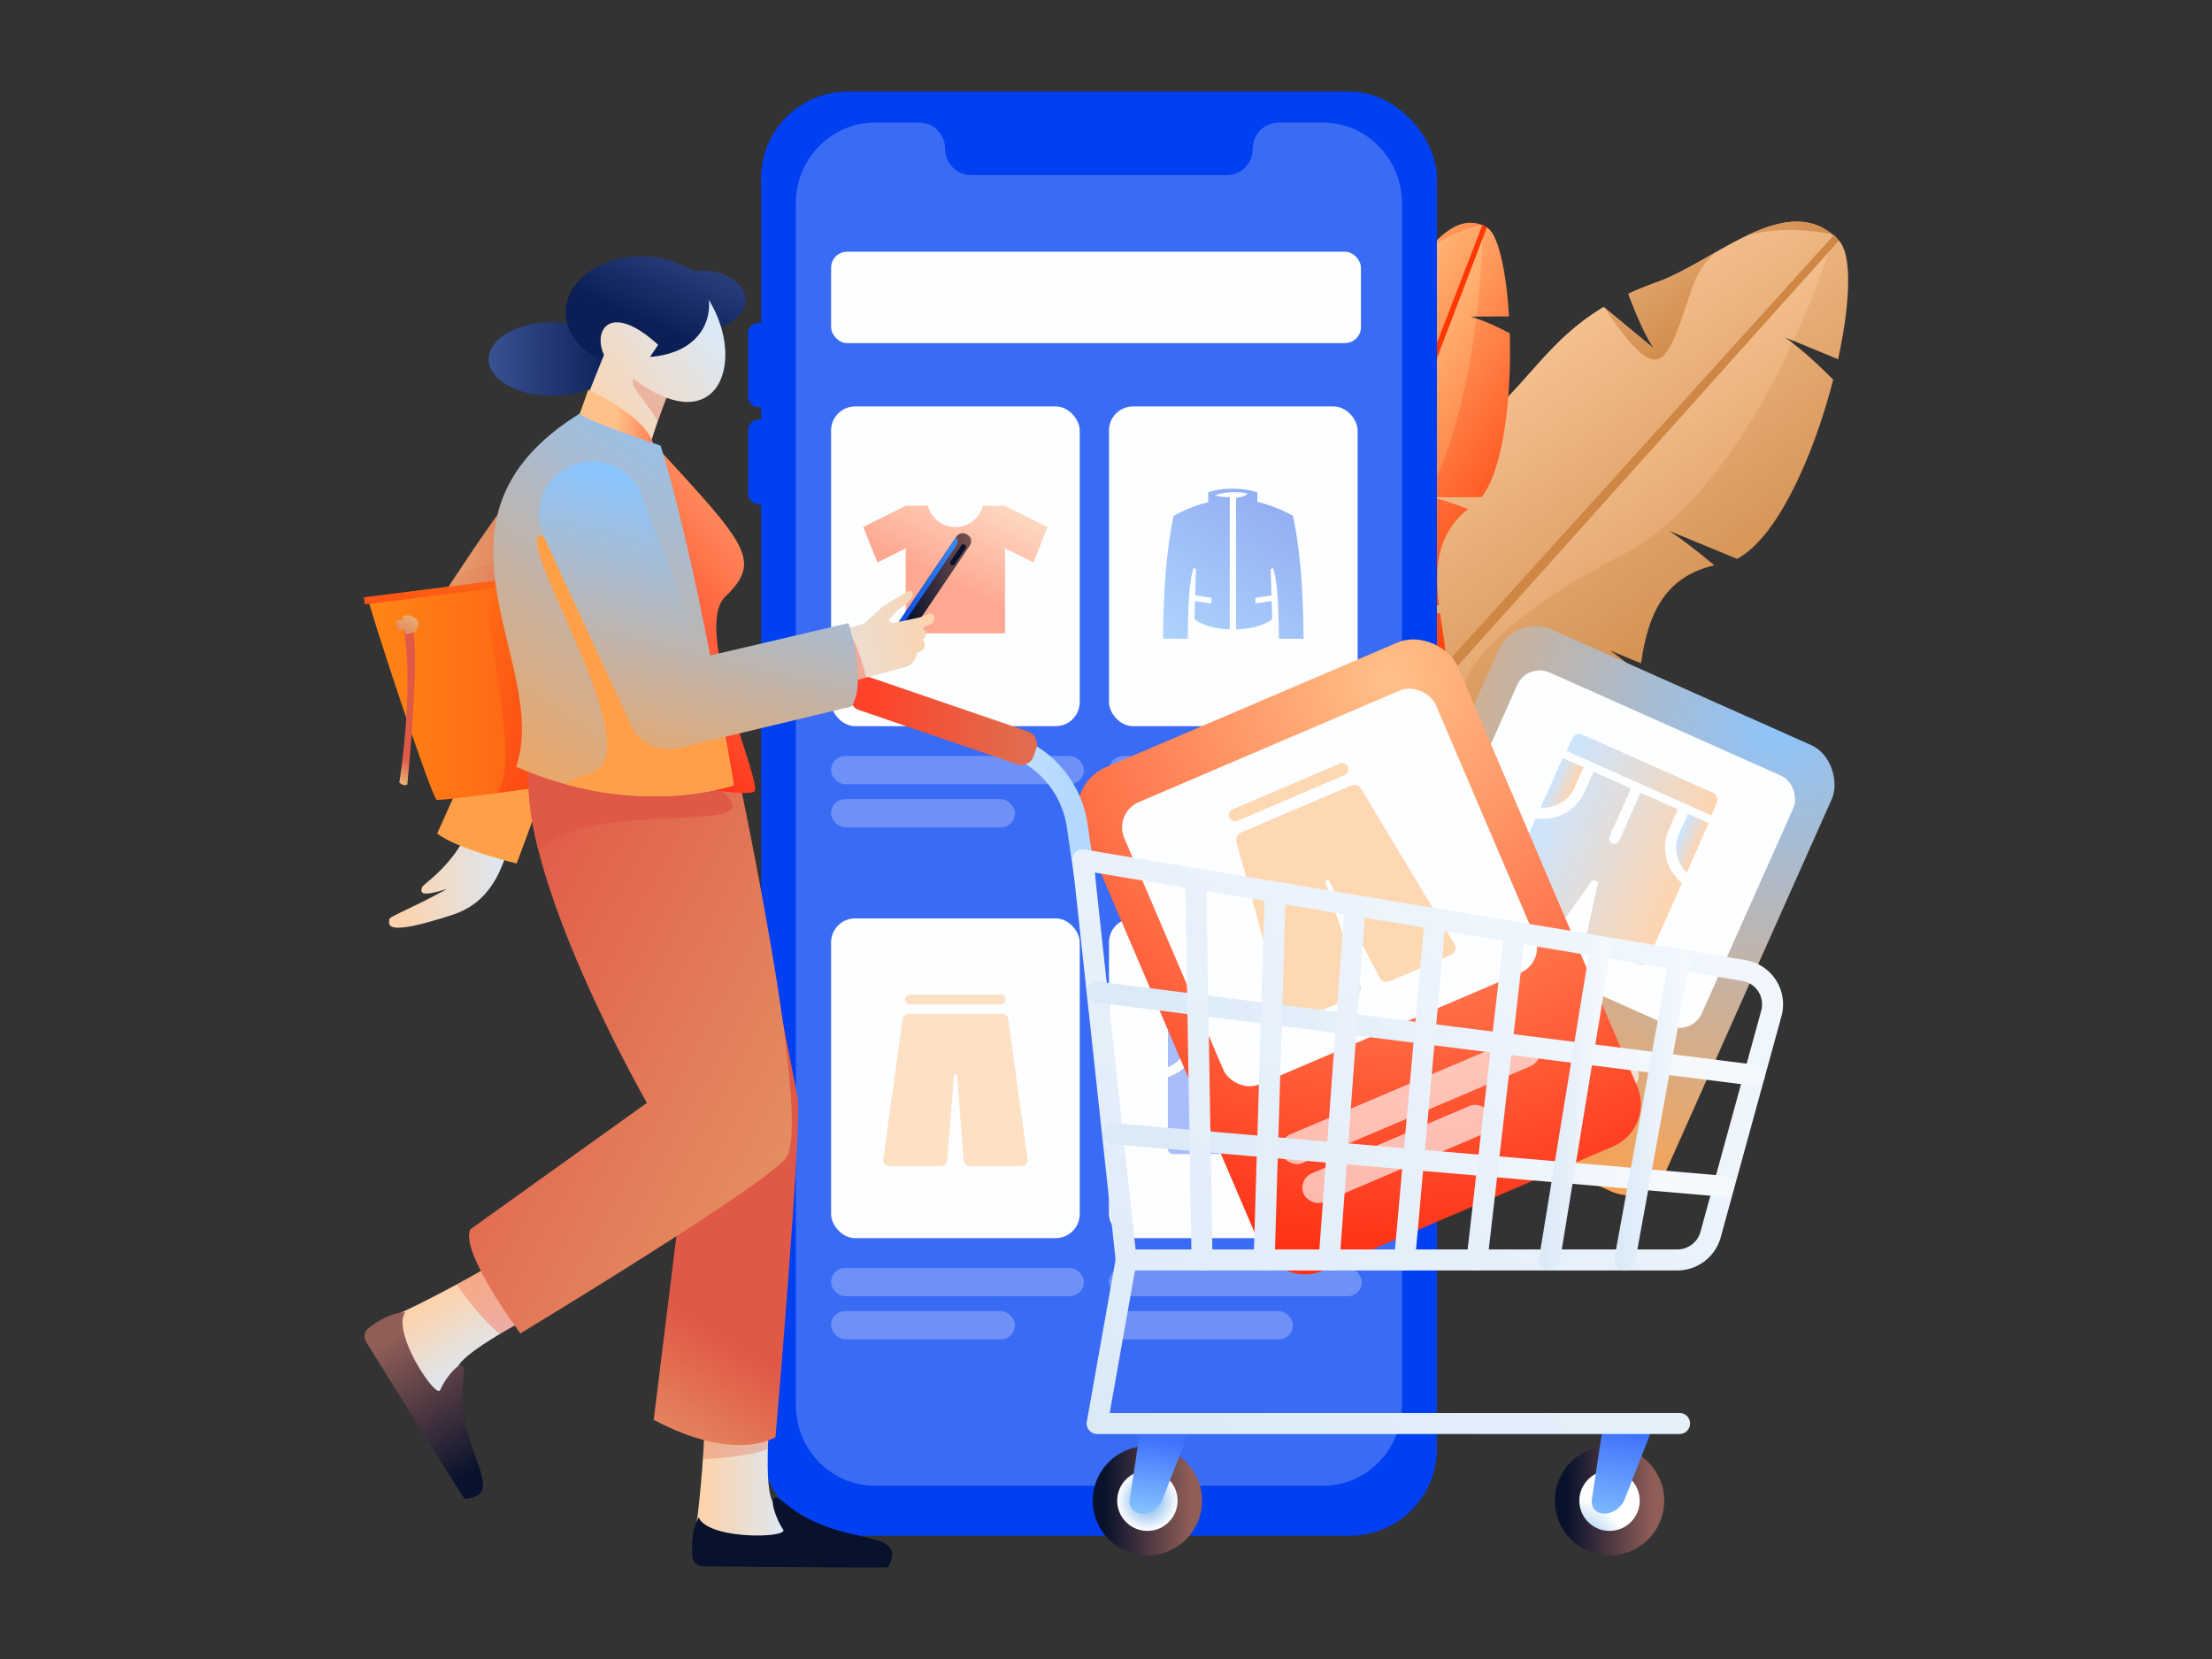 <svg xmlns="http://www.w3.org/2000/svg" xmlns:xlink="http://www.w3.org/1999/xlink" viewBox="0 0 4000 3000" id="Womanshopsonlinefromwebsite"><rect x="0" y="0" width="4000" height="3000" fill="#333333" stroke="none"/><defs><linearGradient id="d" x1="2631.63" x2="3088.4" y1="99.4" y2="99.4" gradientTransform="matrix(.89 1.21 -.98 .72 492.76 -2584.3)" gradientUnits="userSpaceOnUse"><stop offset="0" stop-color="#f4c08f" class="stopColor8ff490 svgShape"></stop><stop offset="1" stop-color="#ce8745" class="stopColor45ceb5 svgShape"></stop></linearGradient><linearGradient id="a" x1="1254.75" x2="1456.52" y1="2611.21" y2="2611.21" gradientUnits="userSpaceOnUse"><stop offset=".1" stop-color="#fcd3ad" class="stopColorfcadba svgShape"></stop><stop offset=".89" stop-color="#d9eafb" class="stopColorfbdad9 svgShape"></stop></linearGradient><linearGradient id="b" x1="1825.2" x2="776.91" y1="2207.21" y2="1652.23" gradientUnits="userSpaceOnUse"><stop offset="0" stop-color="#e7aa71" class="stopColorffb65c svgShape"></stop><stop offset=".96" stop-color="#e05947" class="stopColorf65550 svgShape"></stop></linearGradient><linearGradient id="g" x1="1366.02" x2="871.43" y1="774.26" y2="1534.66" gradientUnits="userSpaceOnUse"><stop offset="0" stop-color="#8bc5ff" class="stopColorb68bff svgShape"></stop><stop offset="1" stop-color="#ffa048" class="stopColor8948ff svgShape"></stop></linearGradient><linearGradient id="h" x1="11706.65" x2="11900.15" y1="-554.4" y2="-554.4" gradientTransform="matrix(-.99 .11 .11 .99 13464.3 352.73)" gradientUnits="userSpaceOnUse"><stop offset=".1" stop-color="#915e57" class="stopColor915758 svgShape"></stop><stop offset=".89" stop-color="#09122c" class="stopColor2c090b svgShape"></stop></linearGradient><linearGradient xlink:href="#a" id="s" x1="11787.63" x2="12213.86" y1="-477.8" y2="-477.8" gradientTransform="matrix(-.99 .11 .11 .99 13464.3 352.73)"></linearGradient><linearGradient id="c" x1="2092.45" x2="2581.81" y1="879.74" y2="879.74" gradientTransform="rotate(33.9 2365.345 1229.253)" gradientUnits="userSpaceOnUse"><stop offset="0" stop-color="#ffba7a" class="stopColorffe77a svgShape"></stop><stop offset="1" stop-color="#ff3703" class="stopColorff9103 svgShape"></stop></linearGradient><linearGradient id="e" x1="2243.95" x2="2702.51" y1="1798.37" y2="1798.37" gradientTransform="rotate(33.9 2365.345 1229.253)" gradientUnits="userSpaceOnUse"><stop offset="0" stop-color="#ff8160" class="stopColorff7860 svgShape"></stop><stop offset="1" stop-color="#972617" class="stopColor972417 svgShape"></stop></linearGradient><linearGradient id="f" x1="3016.53" x2="2279.73" y1="-22.08" y2="1046.8" gradientUnits="userSpaceOnUse"><stop offset="0" stop-color="#0040f0" class="stopColor00a6f0 svgShape"></stop><stop offset="1" stop-color="#0040f1" class="stopColor006ff1 svgShape"></stop></linearGradient><linearGradient xlink:href="#a" id="l" x1="1050.43" x2="1335.24" y1="795.63" y2="576.67"></linearGradient><linearGradient xlink:href="#b" id="n" x1="783.24" x2="1083.65" y1="953.95" y2="953.95"></linearGradient><linearGradient id="o" x1="664.95" x2="1231.23" y1="1227.39" y2="1227.39" gradientUnits="userSpaceOnUse"><stop offset="0" stop-color="#ff8615" class="stopColorffed15 svgShape"></stop><stop offset="1" stop-color="#fe4515" class="stopColorfea415 svgShape"></stop></linearGradient><linearGradient xlink:href="#a" id="p" x1="6291.48" x2="6493.25" y1="4968.74" y2="4968.74" gradientTransform="rotate(57.58 5999.358 -1328.207)"></linearGradient><linearGradient xlink:href="#c" id="u" x1="2838.98" x2="2833.11" y1="1476.14" y2="1468.97"></linearGradient><linearGradient xlink:href="#c" id="v" x1="1811.16" x2="1808.58" y1="1465.32" y2="1462.17" gradientTransform="scale(-1 1)rotate(-34 -317.59 7917.005)"></linearGradient><linearGradient xlink:href="#d" id="x" x1="2726.52" x2="3180.34" y1="101.92" y2="101.92"></linearGradient><linearGradient xlink:href="#d" id="y" x1="2515.15" x2="2747.14" y1="-258.49" y2="-258.49"></linearGradient><linearGradient xlink:href="#d" id="z" x1="3441.26" x2="3405.96" y1="949.9" y2="906.76"></linearGradient><linearGradient xlink:href="#c" id="B" x1="2169.63" x2="2669.15" y1="882.78" y2="882.78"></linearGradient><linearGradient xlink:href="#c" id="C" x1="1970.48" x2="2188.99" y1="521.03" y2="521.03"></linearGradient><linearGradient xlink:href="#c" id="D" x1="2943.67" x2="2907.11" y1="1755.58" y2="1710.88"></linearGradient><linearGradient xlink:href="#e" id="F" x1="2073.71" x2="2537.28" y1="1798.08" y2="1887.81"></linearGradient><linearGradient xlink:href="#f" id="G" x1="1209.97" x2="1484.05" y1="588.95" y2="687.09"></linearGradient><linearGradient xlink:href="#f" id="H" x1="1209.97" x2="1484.05" y1="764.14" y2="862.28"></linearGradient><linearGradient xlink:href="#f" id="J" x1="1338.48" x2="1457.51" y1="64.46" y2="409.63"></linearGradient><linearGradient id="r" x1="2137.21" x2="2339.58" y1="1208.26" y2="883.96" gradientUnits="userSpaceOnUse"><stop offset="0" stop-color="#4aa3fd" class="stopColor4aaafd svgShape"></stop><stop offset="1" stop-color="#003bde" class="stopColor00ded8 svgShape"></stop></linearGradient><linearGradient id="K" x1="1802.37" x2="1690.82" y1="817.61" y2="1045.92" gradientUnits="userSpaceOnUse"><stop offset=".1" stop-color="#ffc894" class="stopColorffdf94 svgShape"></stop><stop offset="1" stop-color="#ff3500" class="stopColorffa200 svgShape"></stop></linearGradient><linearGradient xlink:href="#f" id="L" x1="2111.94" x2="2356.01" y1="1966.61" y2="1966.61"></linearGradient><linearGradient xlink:href="#f" id="M" x1="2321.26" x2="2356.01" y1="1887.69" y2="1887.69"></linearGradient><linearGradient xlink:href="#f" id="N" x1="2111.94" x2="2146.7" y1="1887.99" y2="1887.99"></linearGradient><linearGradient xlink:href="#f" id="O" x1="2113.04" x2="2354.91" y1="1817.79" y2="1817.79"></linearGradient><linearGradient xlink:href="#g" id="Q" x1="2725.58" x2="3014.79" y1="1371.91" y2="1371.91" gradientTransform="rotate(24.02 2443.277 1535.271)"></linearGradient><linearGradient xlink:href="#g" id="R" x1="2973.61" x2="3014.8" y1="1278.39" y2="1278.39" gradientTransform="rotate(24.02 2443.277 1535.271)"></linearGradient><linearGradient xlink:href="#g" id="S" x1="2725.58" x2="2766.77" y1="1278.75" y2="1278.75" gradientTransform="rotate(24.02 2443.277 1535.271)"></linearGradient><linearGradient xlink:href="#g" id="T" x1="2726.88" x2="3013.49" y1="1195.56" y2="1195.56" gradientTransform="rotate(24.02 2443.277 1535.271)"></linearGradient><linearGradient id="U" x1="1543.8" x2="1980.4" y1="1416.14" y2="1416.14" gradientUnits="userSpaceOnUse"><stop offset=".1" stop-color="#e4eef8" class="stopColore4ecf8 svgShape"></stop><stop offset=".89" stop-color="#b4d9ff" class="stopColorb4d2ff svgShape"></stop></linearGradient><linearGradient xlink:href="#h" id="V" x1="-1313.94" x2="-1116.21" y1="2713.77" y2="2713.77" gradientTransform="matrix(-1 0 0 1 1695.46 0)"></linearGradient><linearGradient id="W" x1="-1217.26" x2="-1247.55" y1="2759.09" y2="2588.03" gradientTransform="matrix(-1 0 0 1 1695.46 0)" gradientUnits="userSpaceOnUse"><stop offset="0" stop-color="#83c1ff" class="stopColor83dbff svgShape"></stop><stop offset="1" stop-color="#3e71fc" class="stopColor3e8ffc svgShape"></stop></linearGradient><linearGradient xlink:href="#h" id="X" x1="-478.24" x2="-280.52" y1="2713.77" y2="2713.77" gradientTransform="matrix(-1 0 0 1 1695.46 0)"></linearGradient><linearGradient id="Z" x1="-389.95" x2="-410" y1="2734.95" y2="2602.65" gradientTransform="matrix(-1 0 0 1 1695.46 0)" gradientUnits="userSpaceOnUse"><stop offset="0" stop-color="#83c1ff" class="stopColor83dbff svgShape"></stop><stop offset=".99" stop-color="#3e71fc" class="stopColor3e8ffc svgShape"></stop></linearGradient><linearGradient id="j" x1="1895.41" x2="3115.8" y1="2703.69" y2="1143" gradientUnits="userSpaceOnUse"><stop offset=".1" stop-color="#dceaf8" class="stopColordcdff8 svgShape"></stop><stop offset=".89" stop-color="#f5f9fe" class="stopColorf5f7fe svgShape"></stop></linearGradient><linearGradient xlink:href="#j" id="aa" x1="1965.02" x2="3191.45" y1="1869.19" y2="1869.19"></linearGradient><linearGradient xlink:href="#j" id="ab" x1="1992.76" x2="3136.18" y1="2097.56" y2="2097.56"></linearGradient><linearGradient xlink:href="#j" id="ac" x1="1690.95" x2="2911.34" y1="2543.81" y2="983.12"></linearGradient><linearGradient xlink:href="#j" id="ad" x1="1777.01" x2="2997.4" y1="2611.11" y2="1050.42"></linearGradient><linearGradient xlink:href="#j" id="ae" x1="1863.44" x2="3083.83" y1="2678.69" y2="1118"></linearGradient><linearGradient xlink:href="#j" id="af" x1="1956.47" x2="3176.86" y1="2751.44" y2="1190.74"></linearGradient><linearGradient xlink:href="#j" id="ag" x1="2047.65" x2="3268.04" y1="2822.73" y2="1262.04"></linearGradient><linearGradient xlink:href="#j" id="ah" x1="2782.82" x2="2913.61" y1="1995.04" y2="1995.04"></linearGradient><linearGradient xlink:href="#j" id="ai" x1="2919.13" x2="3056.16" y1="2006.96" y2="2006.96"></linearGradient><linearGradient xlink:href="#j" id="aj" x1="2158.85" x2="3379.24" y1="2909.69" y2="1348.99"></linearGradient><linearGradient id="m" x1="-180.15" x2="158.54" y1="1303.31" y2="1303.31" gradientTransform="scale(1 -1)rotate(18.6 8774.542 5246.692)" gradientUnits="userSpaceOnUse"><stop offset=".1" stop-color="#e16b4c" class="stopColorff7638 svgShape"></stop><stop offset=".89" stop-color="#ff4229" class="stopColorff3929 svgShape"></stop></linearGradient><linearGradient id="k" x1="883.63" x2="1111.91" y1="649.28" y2="649.28" gradientUnits="userSpaceOnUse"><stop offset="0" stop-color="#3a5192" class="stopColor3a4292 svgShape"></stop><stop offset="1" stop-color="#0b1f56" class="stopColor090a4a svgShape"></stop></linearGradient><linearGradient xlink:href="#k" id="ak" x1="1242.07" x2="1153.82" y1="377.11" y2="577.56"></linearGradient><linearGradient xlink:href="#m" id="am" x1="1173.51" x2="1298.69" y1="753.68" y2="657.44"></linearGradient><linearGradient xlink:href="#k" id="an" x1="1325.26" x2="1237.18" y1="415.57" y2="615.64"></linearGradient><linearGradient xlink:href="#a" id="ao" x1="1026.85" x2="1325.21" y1="773.93" y2="544.55"></linearGradient><linearGradient xlink:href="#k" id="ap" x1="1283.11" x2="1194.83" y1="395.53" y2="596.06"></linearGradient><linearGradient xlink:href="#a" id="aq" x1="1007.77" x2="1290.84" y1="725.46" y2="507.84"></linearGradient><linearGradient xlink:href="#b" id="as" x1="748.94" x2="1048.02" y1="1049.84" y2="1105.17"></linearGradient><linearGradient xlink:href="#a" id="at" x1="703.56" x2="962.44" y1="1545.02" y2="1545.02"></linearGradient><linearGradient xlink:href="#g" id="au" x1="471.59" x2="569.17" y1="1467.56" y2="1447.37"></linearGradient><linearGradient xlink:href="#o" id="aw" x1="666.19" x2="1025.08" y1="1191.91" y2="1328.74"></linearGradient><linearGradient xlink:href="#o" id="ax" x1="949.93" x2="949.93" y1="982.72" y2="1117.3"></linearGradient><linearGradient xlink:href="#b" id="ay" x1="689.9" x2="704.83" y1="1399.27" y2="1357.77"></linearGradient><linearGradient xlink:href="#b" id="az" x1="741.05" x2="712.42" y1="1117.11" y2="1183.92"></linearGradient><linearGradient xlink:href="#m" id="aB" x1="6201.79" x2="6444.66" y1="4940.13" y2="4940.13" gradientTransform="rotate(57.58 5999.358 -1328.207)"></linearGradient><linearGradient xlink:href="#h" id="aC" x1="6288.18" x2="6650.02" y1="5129.04" y2="5129.04" gradientTransform="rotate(57.58 5999.358 -1328.207)"></linearGradient><linearGradient xlink:href="#m" id="aE" x1="1165.06" x2="1407.93" y1="2582.6" y2="2582.6"></linearGradient><linearGradient xlink:href="#h" id="aF" x1="1251.44" x2="1613.29" y1="2771.51" y2="2771.51"></linearGradient><linearGradient xlink:href="#b" id="aG" x1="882.99" x2="1084.11" y1="2590.53" y2="2264.38"></linearGradient><linearGradient xlink:href="#b" id="aI" x1="846.4" x2="874.58" y1="2228.6" y2="2136.03"></linearGradient><linearGradient xlink:href="#q" id="aJ" x1="1453.3" x2="1025.99" y1="932.6" y2="1326.26"></linearGradient><linearGradient xlink:href="#q" id="aK" x1="1032.73" x2="1183.24" y1="773.72" y2="773.72"></linearGradient><linearGradient xlink:href="#g" id="aM" x1="634.53" x2="677.15" y1="1331.18" y2="1322.21"></linearGradient><linearGradient xlink:href="#r" id="aO" x1="11731.32" x2="11924.81" y1="-556.53" y2="-556.53" gradientTransform="matrix(-.99 .11 .11 .99 13464.3 352.73)"></linearGradient><linearGradient xlink:href="#h" id="aP" x1="11712.08" x2="11714.42" y1="-602.15" y2="-604.96"></linearGradient><linearGradient xlink:href="#m" id="aR" x1="11919.76" x2="11990.73" y1="-454.21" y2="-454.21" gradientTransform="matrix(-.99 .11 .11 .99 13464.3 352.73)"></linearGradient><linearGradient xlink:href="#g" id="aS" x1="1306.27" x2="1154.41" y1="902.48" y2="1526.78"></linearGradient><clipPath id="t"><rect width="4000" height="3000" fill="none"></rect></clipPath><clipPath id="w"><path fill="url(#d)" d="M2813.43,1273.29l135.39,55.84c8.11-32.18,11.1-70.71,16-109.58-19.52-17.88-38.18-33.27-54.3-43.66l57,23.51c11.64-78.93,36.19-154.86,132.6-177.13-30.36-25.26-59.46-48-81.79-62.38l122.84,50.67c72.59-38,138.52-186.36,173.83-324-31.74-31.87-63.78-60.94-89.42-77.48l98.23,40.51c22-100.34,25.9-188.6,1.59-214.55-90.27-96.36-222.86,37.28-328.76,75.07-19,6.78-36.24,13.87-52.09,21.25,13.85,36.68,31,76.8,46.73,99.24l-91.48-75.54C2762,637.9,2749.45,747.88,2551.26,844.33a206.49,206.49,0,0,0-71.18,56.17c32.18,63.06,77.63,147.8,111.13,192.6L2447.28,956c-71.11,168.62,26.24,429.42,26.24,429.42s218.49,35.67,390.91,24.89c30.42-1.91,50.37-14.17,64-33.23C2888.92,1335.52,2846,1294.3,2813.43,1273.29Z"></path></clipPath><clipPath id="A"><path fill="url(#c)" d="M2516.13,1197.39l98.88-.3c-.89-26.59-6.34-56.35-10.63-86.94-16.14-7.31-31.24-13-43.73-15.78l41.64-.13c-7.56-62.66-6.15-127.09,52.36-173.71-24.62-9.46-47.92-17.41-65.23-21.25l89.72-.27c40-51,54.44-182.45,51-296.39-26.79-14-53.24-25.76-73.1-30.16l71.74-.23c-4.9-81.91-19.33-149.13-40.13-161-77.28-44-138,97.15-199.7,158.33-11.06,11-20.94,21.64-29.84,32.08,16.06,23.13,34.91,47.83,49.48,59.71l-74.07-28.07c-73.83,104.79-60.91,191-171.46,324.7a199.25,199.25,0,0,0-35.58,64.14c33.06,37.17,78.92,86.43,109.33,109.54l-120-57.85c-14,148.24,99.49,313.07,99.49,313.07s149.12-41.22,259.34-102.87c19.45-10.87,30.09-26.25,35.29-44.74C2577.23,1220.48,2541.37,1203,2516.13,1197.39Z"></path></clipPath><clipPath id="E"><path fill="url(#e)" d="M2442.58,1528.93l-105.33-71.11-105.33-71.11S1773.5,1671.25,1814.55,1981L1931,2059.63l116.42,78.59C2350.07,2060.48,2442.58,1528.93,2442.58,1528.93Z"></path></clipPath><clipPath id="I"><rect width="1222.08" height="2611.25" x="1376.17" y="165.54" fill="url(#f)" rx="157.07"></rect></clipPath><clipPath id="al"><path fill="url(#l)" d="M1214.72,694.88c-43.72,108.65-48.57,148.28-48.57,148.28L1022.86,815l77.82-194.54,127.4,62.87"></path></clipPath><clipPath id="ar"><path fill="url(#n)" d="M1013.87,795.1c-71.29,54.15-230.63,310-230.63,310l61.41,7.71,239-302.88Z"></path></clipPath><clipPath id="av"><path fill="url(#o)" d="M665,1079.94c-2.33,4.52,115,361.86,124.58,366.29s428.54-57,432.33-61.73c0,0,10.82-375,9.17-376.17S665,1079.94,665,1079.94Z"></path></clipPath><clipPath id="aA"><path fill="url(#p)" d="M1006.36,2208.29c-71.8,63.29-284.6,170.53-302.28,174s-22.88,30.19-22.88,30.19L770.71,2544l32.13,13s17.52-66.54,25.48-86.17c21.51-43,259.47-155,259.47-155Z"></path></clipPath><clipPath id="aD"><path fill="url(#a)" d="M1271.28,2424.78c14.94,94.54-8.62,331.67-15.19,348.44s13.23,35.5,13.23,35.5l159-5,28.17-20.17s-46.78-50.46-59.08-67.71c-24.75-41.2,8.28-302.11,8.28-302.11Z"></path></clipPath><clipPath id="aH"><path fill="url(#b)" d="M850.29,2223.13c-18.67,41.6,90.68,188.11,90.68,188.11s457.22-276.22,481.78-319.56c49.36-87.1-117.65-830.09-117.65-830.09s-58.2-63.72-283.83,26.47c-209.11,83.59,148.57,706.28,148.57,706.28Z"></path></clipPath><clipPath id="aL"><path fill="url(#g)" d="M933.45,1386.47c219.08,96.33,393.71,33.41,393.71,33.41-76-447.35-132.78-614.19-132.78-614.19s-133.47-43.94-145.91-58C737.75,940.71,996.52,1199.16,933.45,1386.47Z"></path></clipPath><clipPath id="aN"><path fill="url(#h)" d="M1590.84,1200l1.76,1.14a14,14,0,0,0,19.06-4l142.28-210.94a13.28,13.28,0,0,0-3.74-18.69l-1.76-1.14a14,14,0,0,0-19.06,4L1587.1,1181.33A13.28,13.28,0,0,0,1590.84,1200Z"></path></clipPath><clipPath id="aQ"><path fill="url(#s)" d="M1645.44,1067.73s21.59,6.8-23.23,36.46l-15.74,18.15,7.76,4.47,49.19-10.33,16.78-6.73a6.82,6.82,0,0,1,7.08,1.15c2.8,2.5,5.13,9.35-1.87,16.9l-17.36,7.53s13.25,10.84,1,21.21c0,0,5.89,9.43,2.2,15.25a19.16,19.16,0,0,1-12.62,8.4s-3.32,19.85-18.8,25-104.58,27.91-104.58,27.91l-254,66.13,98.76-120.67,182.7-51.06s26.92-23.91,30.48-28C1597.35,1094.49,1645.44,1067.73,1645.44,1067.73Z"></path></clipPath><radialGradient xlink:href="#g" id="P" cx="3055.29" cy="993.97" r="968.22" gradientTransform="translate(-9.05 179.51)"></radialGradient><radialGradient id="q" cx="2624.4" cy="1378.46" r="1041.72" gradientTransform="translate(81.32 -90.52)" gradientUnits="userSpaceOnUse"><stop offset="0" stop-color="#ffc188" class="stopColorff88d6 svgShape"></stop><stop offset="1" stop-color="#ff3116" class="stopColorff16b4 svgShape"></stop></radialGradient><radialGradient id="i" cx="-1145.33" cy="2812.93" r="104.54" gradientTransform="matrix(-1 0 0 1 1695.46 0)" gradientUnits="userSpaceOnUse"><stop offset="0" stop-color="#64a6e9" class="stopColor64bbe9 svgShape"></stop><stop offset="1" stop-color="#ffffff" class="stopColorffffff svgShape"></stop></radialGradient><radialGradient xlink:href="#i" id="Y" cx="-379.38" cy="2713.77" r="54.6"></radialGradient></defs><g clip-path="url(#t)" fill="#000000" class="color000000 svgShape"><rect width="4000" height="3000" fill="none"></rect></g><path fill="url(#u)" d="M2856,1605.92s-321.79-268.15-501.66-87.57l18.53,6.24S2520.77,1369.28,2856,1605.92Z"></path><path fill="url(#v)" d="M2156.45,1239.91s189.3,92,110.73,251.31l-5.77-8.3S2329.83,1349.7,2156.45,1239.91Z"></path><path fill="url(#d)" d="M2813.43,1273.29l135.39,55.84c8.11-32.18,11.1-70.71,16-109.58-19.52-17.88-38.18-33.27-54.3-43.66l57,23.51c11.64-78.93,36.19-154.86,132.6-177.13-30.36-25.26-59.46-48-81.79-62.38l122.84,50.67c72.59-38,138.52-186.36,173.83-324-31.74-31.87-63.78-60.94-89.42-77.48l98.23,40.51c22-100.34,25.9-188.6,1.59-214.55-90.27-96.36-222.86,37.28-328.76,75.07-19,6.78-36.24,13.87-52.09,21.25,13.85,36.68,31,76.8,46.73,99.24l-91.48-75.54C2762,637.9,2749.45,747.88,2551.26,844.33a206.49,206.49,0,0,0-71.18,56.17c32.18,63.06,77.63,147.8,111.13,192.6L2447.28,956c-71.11,168.62,26.24,429.42,26.24,429.42s218.49,35.67,390.91,24.89c30.42-1.91,50.37-14.17,64-33.23C2888.92,1335.52,2846,1294.3,2813.43,1273.29Z"></path><g clip-path="url(#w)" fill="#000000" class="color000000 svgShape"><path fill="url(#x)" d="M3379.79,442.47l-63.11-18s-129.21,448.45-388.11,581.74-480.12,341.46-20.81,390.86h0L2734,1563.72l-303.4-160,886-979.21"></path><path fill="url(#y)" d="M3366.23,426.62l-49.55-2.14s-207-51.55-256.61,95.69-57.61,183.74-160.28,34.89-78-161.87-78-161.87l205.49-60.68,182.61,26"></path></g><polygon fill="url(#z)" points="2278.8 1571.48 2297.54 1581.73 3325.39 435.05 3316.68 424.48 2278.8 1571.48"></polygon><path fill="url(#c)" d="M2516.13,1197.39l98.88-.3c-.89-26.59-6.34-56.35-10.63-86.94-16.14-7.31-31.24-13-43.73-15.78l41.64-.13c-7.56-62.66-6.15-127.09,52.36-173.71-24.62-9.46-47.92-17.41-65.23-21.25l89.72-.27c40-51,54.44-182.45,51-296.39-26.79-14-53.24-25.76-73.1-30.16l71.74-.23c-4.9-81.91-19.33-149.13-40.13-161-77.28-44-138,97.15-199.7,158.33-11.06,11-20.94,21.64-29.84,32.08,16.06,23.13,34.91,47.83,49.48,59.71l-74.07-28.07c-73.83,104.79-60.91,191-171.46,324.7a199.25,199.25,0,0,0-35.58,64.14c33.06,37.17,78.92,86.43,109.33,109.54l-120-57.85c-14,148.24,99.49,313.07,99.49,313.07s149.12-41.22,259.34-102.87c19.45-10.87,30.09-26.25,35.29-44.74C2577.23,1220.48,2541.37,1203,2516.13,1197.39Z"></path><g clip-path="url(#A)" fill="#000000" class="color000000 svgShape"><path fill="url(#B)" d="M2725.53,399.9,2681,406.05s1.9,375.62-141.12,555.78-247.14,404.64,61.45,298.85h0l-81.15,178.65-228.29-25.43L2681,406.05"></path><path fill="url(#C)" d="M2713.65,392.25,2681,406.05s-144.68,25.76-148.75,151.33-2.26,155.34-97.68,75.91-81.88-96.84-81.88-96.84L2474.85,427.2l123.91-37.3" opacity=".31"></path></g><polygon fill="url(#D)" points="2225.19 1586.6 2239.36 1588.44 2688.68 411.25 2680.98 406.05 2225.19 1586.6"></polygon><path fill="url(#e)" d="M2442.58,1528.93l-105.33-71.11-105.33-71.11S1773.5,1671.25,1814.55,1981L1931,2059.63l116.42,78.59C2350.07,2060.48,2442.58,1528.93,2442.58,1528.93Z"></path><g clip-path="url(#E)" fill="#000000" class="color000000 svgShape"><path fill="url(#F)" d="M2458.09,1461.21c-320.47,549.07-314.22,685.6-682.56,418.89s16.14,371.51,16.14,371.51l422.67,117.18,224.75-404.18,3.49-435.68h0"></path></g><rect width="111.58" height="152.5" x="1352.93" y="583.87" fill="url(#G)" rx="18.37"></rect><rect width="111.58" height="152.5" x="1352.93" y="759.06" fill="url(#H)" rx="18.37"></rect><rect width="1222.08" height="2611.25" x="1376.17" y="165.54" fill="url(#f)" rx="157.07"></rect><g clip-path="url(#I)" fill="#000000" class="color000000 svgShape"><polyline fill="url(#J)" points="1071.19 3056.4 2633.39 52.59 3124.36 2833.23 2901.19 3226.01 1502.88 3208.16 1124.76 3181.38"></polyline></g><rect width="958.19" height="165.32" x="1502.88" y="455.15" fill="#fdfeff" rx="28.99" class="colorffffff svgShape"></rect><rect width="449.62" height="578.15" x="1502.88" y="734.98" fill="#fdfeff" rx="43.42" class="colorffffff svgShape"></rect><rect width="457.17" height="51.03" x="1502.88" y="1367.1" fill="#fdfeff" opacity=".26" rx="25.52" class="colorffffff svgShape"></rect><rect width="332.5" height="51.03" x="1502.88" y="1445.1" fill="#fdfeff" opacity=".26" rx="25.52" class="colorffffff svgShape"></rect><rect width="449.62" height="578.15" x="2005.39" y="734.98" fill="#fdfeff" rx="43.42" class="colorffffff svgShape"></rect><rect width="457.17" height="51.03" x="2005.39" y="1367.1" fill="#fdfeff" opacity=".26" rx="25.52" class="colorffffff svgShape"></rect><rect width="332.5" height="51.03" x="2005.39" y="1445.1" fill="#fdfeff" opacity=".26" rx="25.52" class="colorffffff svgShape"></rect><rect width="449.62" height="578.15" x="1502.88" y="1660.75" fill="#fdfeff" rx="43.42" class="colorffffff svgShape"></rect><rect width="457.17" height="51.03" x="1502.88" y="2292.87" fill="#fdfeff" opacity=".26" rx="25.52" class="colorffffff svgShape"></rect><rect width="332.5" height="51.03" x="1502.88" y="2370.87" fill="#fdfeff" opacity=".26" rx="25.52" class="colorffffff svgShape"></rect><rect width="449.62" height="578.15" x="2005.39" y="1660.75" fill="#fdfeff" rx="43.42" class="colorffffff svgShape"></rect><rect width="457.17" height="51.03" x="2005.39" y="2292.87" fill="#fdfeff" opacity=".26" rx="25.52" class="colorffffff svgShape"></rect><rect width="332.5" height="51.03" x="2005.39" y="2370.87" fill="#fdfeff" opacity=".26" rx="25.52" class="colorffffff svgShape"></rect><path fill="url(#r)" d="M2122.29,932.9c-14.77,71.53-18.4,146.4-19,222.17h44.43c1.16-45.83.53-94,10.57-128l4.5,2.11-1.52,47.32,29.43,4.47v10.45l-29.77-4.52-1,32.22c13,11.75,38,18.07,63.83,19V898.67A86.65,86.65,0,0,1,2197,896c19.38-8.32,47.55-7,59.25-3.17-5.18,4.51-12.68,6.42-21,7.41v237.87c26.4-.72,52-7.05,65.34-19l-1-32.18-29.44,4.48V1081l29.1-4.42-1.52-47.37,4.49-2.11c10,34,9.44,82.19,10.59,128h44.43c-.63-75.77-4.27-150.64-19-222.17-18.16-10.44-39.49-19.06-64.56-25.49V890.06c-30.32-8.26-60-8.66-88.87,0V908c-24.12,6.36-44.74,14.77-62.39,24.91Zm0,0" opacity=".56"></path><path fill="url(#K)" d="M1817.44,914.55h-40.27a51,51,0,0,1-98.94,0H1637.9v0L1561,953l25.65,64.12,51.25-25.65v153.89h179.54V991.48l51.28,25.65L1894.37,953Zm0,0" opacity=".56"></path><path fill="#feba7a" d="M1858.31 2097.35c.84 6.09-4.71 11.45-11.85 11.45h-92c-6.29 0-11.5-4.19-11.91-9.58l-11.79-154.4c-.23-3-5.41-3-5.65 0l-12.25 154.44c-.43 5.37-5.63 9.54-11.9 9.54h-92c-7.15 0-12.69-5.35-11.85-11.45l35.14-254.91c.71-5.16 5.8-9 11.85-9h167.27c6 0 11.13 3.88 11.84 9ZM1818.34 1807.46a8.84 8.84 0 0 0-8.84-8.84H1645.11a8.84 8.84 0 0 0 0 17.68H1809.5a8.84 8.84 0 0 0 8.84-8.84Z" opacity=".57" class="colorfe7a80 svgShape"></path><path fill="url(#L)" d="M2343.8,1941.87l12.21,5.7v130.14a9.12,9.12,0,0,1-9.12,9.12h-82.56a9.12,9.12,0,0,1-8.94-7.28l-17-82.44h-8.91l-17,82.44a9.12,9.12,0,0,1-8.94,7.28h-82.56a9.12,9.12,0,0,1-9.12-9.12V1948.18l12.21-5.71a68.24,68.24,0,0,0,39.4-61.86V1846.4h62.36v80a8.07,8.07,0,0,0,16.14,0v-80h62.35V1880a68.25,68.25,0,0,0,39.4,61.86Z" opacity=".44"></path><path fill="url(#M)" d="M2350.93,1926.6,2356,1929V1846.4h-34.75V1880a51.58,51.58,0,0,0,29.67,46.59Z" opacity=".44"></path><path fill="url(#N)" d="M2146.7,1880.62V1846.4h-34.76v83.18l5.09-2.37a51.6,51.6,0,0,0,29.67-46.59Z" opacity=".44"></path><path fill="url(#O)" d="M2354.91,1813.57a12.09,12.09,0,0,0-12.09-12.09H2125.13a12.09,12.09,0,0,0-12.09,12.09v20.53h241.87Z" opacity=".44"></path><path fill="#fdfeff" d="M2392,221.67h-80c-25.76,0-46.65,21.27-46.65,47.5h0c0,26.24-20.88,47.51-46.64,47.51h-463c-25.76,0-46.65-21.27-46.65-47.51h0c0-26.23-20.88-47.5-46.64-47.5h-80c-79.09,0-143.21,65.3-143.21,145.85V2540.89c0,80.55,64.12,145.86,143.21,145.86H2392c79.09,0,143.21-65.31,143.21-145.86V367.52C2535.2,287,2471.08,221.67,2392,221.67Z" opacity=".23" class="colorffffff svgShape"></path><rect width="660.5" height="884.39" x="2530.89" y="1204.51" fill="url(#P)" rx="74.24" transform="rotate(24.02 2860.671 1646.276)"></rect><rect width="546.67" height="495.3" x="2637.41" y="1287.71" fill="#fdfeff" rx="44.32" transform="rotate(24.02 2910.247 1534.957)" class="colorffffff svgShape"></rect><rect width="449.98" height="50.23" x="2531.5" y="1837.02" fill="#fdfeff" opacity=".64" rx="25.12" transform="rotate(24.02 2756.049 1861.676)" class="colorffffff svgShape"></rect><rect width="327.27" height="50.23" x="2505.56" y="1882.17" fill="#fdfeff" opacity=".64" rx="25.12" transform="rotate(24.02 2668.763 1906.827)" class="colorffffff svgShape"></rect><path fill="url(#Q)" d="M3017.91,1499.9l16.21-36.38-67.49-30.07-38.59,86.6a9.57,9.57,0,1,1-17.48-7.78l38.59-86.61-67.49-30.07-16.5,37a80.88,80.88,0,0,1-72.48,47.95l-16,.29-62.47,140.2a10.81,10.81,0,0,0,5.47,14.27l89.36,39.82a10.83,10.83,0,0,0,13.19-3.58l58.11-81,9.64,4.29-21.39,97.41a10.8,10.8,0,0,0,6.16,12.19l89.36,39.82a10.8,10.8,0,0,0,14.27-5.48l62.76-140.85-10.47-12.06A80.89,80.89,0,0,1,3017.91,1499.9Z" opacity=".44"></path><path fill="url(#R)" d="M3052.36,1471.64,3036.15,1508a61.13,61.13,0,0,0,9.64,64.75l4.36,5,39.83-89.38Z" opacity=".44"></path><path fill="url(#S)" d="M2846.92,1424.5l16.5-37-37.62-16.76-40.12,90,6.65-.12A61.13,61.13,0,0,0,2846.92,1424.5Z" opacity=".44"></path><path fill="url(#T)" d="M3104.62,1452.35a14.34,14.34,0,0,0-7.26-18.93l-235.62-105a14.33,14.33,0,0,0-18.92,7.26l-9.9,22.22,261.8,116.65Z" opacity=".44"></path><rect width="740.23" height="991.15" x="2087.95" y="1234.79" fill="url(#q)" rx="83.2" transform="rotate(-23.15 2458.172 1730.416)"></rect><rect width="612.66" height="555.09" x="2098.03" y="1327.21" fill="#fdfeff" rx="49.67" transform="rotate(-23.15 2404.463 1604.8)" class="colorffffff svgShape"></rect><rect width="504.3" height="56.29" x="2303.23" y="1952.37" fill="#fdfeff" opacity=".64" rx="28.15" transform="rotate(-23 2575.3 1997.164)" class="colorffffff svgShape"></rect><rect width="366.78" height="56.29" x="2342.59" y="2058.51" fill="#fdfeff" opacity=".64" rx="28.15" transform="rotate(-23.15 2526.086 2086.723)" class="colorffffff svgShape"></rect><path fill="#feba7a" d="m2630.69 1708.22-169.88-282.73c-3.43-5.71-11.39-7.73-18.51-4.68l-197.14 84.3c-7.13 3-11.17 10.18-9.41 16.62l87.05 318.14c2.08 7.6 11.31 11.13 19.73 7.53L2451 1801c7.39-3.16 11.41-10.7 9.21-17.25l-63.39-188.18c-1.24-3.68 4.87-6.29 6.67-2.84l91.71 176c3.19 6.14 11.44 8.45 18.85 5.29l108.44-46.37C2630.92 1724.09 2634.75 1715 2630.69 1708.22ZM2237.79 1484.43l193.75-82.85a11.33 11.33 0 0 0-8.91-20.83l-193.75 82.84a11.33 11.33 0 0 0 8.91 20.84Z" opacity=".57" class="colorfe7a80 svgShape"></path><path fill="url(#U)" d="M1961.39,1604.3a19.93,19.93,0,0,0,2.76-.2,19,19,0,0,0,16-21.53l-13.43-92.22a200.25,200.25,0,0,0-126.86-158.21l-270.37-102.9a19,19,0,0,0-13.5,35.49l270.37,102.9a162.26,162.26,0,0,1,102.79,128.18l13.43,92.23A19,19,0,0,0,1961.39,1604.3Z"></path><circle cx="2910.54" cy="2713.77" r="98.86" fill="url(#V)"></circle><circle cx="2910.54" cy="2713.77" r="54.6" fill="url(#i)"></circle><path fill="url(#W)" d="M2901.32,2737.05h0c15.12,0,30.81-10.93,36.48-25.43l53.77-137.43h-92.21l-20.75,137.43C2876.43,2726.12,2886.19,2737.05,2901.32,2737.05Z"></path><circle cx="2074.85" cy="2713.77" r="98.86" fill="url(#X)"></circle><circle cx="2074.85" cy="2713.77" r="54.6" fill="url(#Y)"></circle><path fill="url(#Z)" d="M2065.62,2737.05h0c15.13,0,30.82-10.93,36.49-25.43l53.77-137.43h-92.21l-20.75,137.43C2040.73,2726.12,2050.49,2737.05,2065.62,2737.05Z"></path><path fill="url(#j)" d="M2017.63,2280.45,1939.23,1557a19,19,0,0,1,22-20.77l1195.44,200a81.09,81.09,0,0,1,64.79,101.43h0l-109.91,399.94a81.5,81.5,0,0,1-78.39,59.76H2036.51A19,19,0,0,1,2017.63,2280.45Zm1167.22-452.82a43.07,43.07,0,0,0-34.44-53.91L1979.68,1577.84l73.86,681.58h979.63a43.44,43.44,0,0,0,41.77-31.84l109.91-399.95Z"></path><path fill="url(#aa)" d="M3172.48,1963.34a19,19,0,0,0,2.36-37.82L1986.4,1775.19a19,19,0,0,0-4.77,37.67l1188.45,150.33A17.68,17.68,0,0,0,3172.48,1963.34Z"></path><path fill="url(#ab)" d="M3117.21,2164.2a19,19,0,0,0,1.61-37.91L2013.38,2031a19,19,0,0,0-3.27,37.83l1105.45,95.31C3116.12,2164.17,3116.67,2164.2,3117.21,2164.2Z"></path><path fill="url(#ac)" d="M2173.7,2297.39h.32a19,19,0,0,0,18.67-19.29l-11.46-689.27a19,19,0,1,0-38,.63l11.46,689.27A19,19,0,0,0,2173.7,2297.39Z"></path><path fill="url(#ad)" d="M2286,2297.39a19,19,0,0,0,19-18.42l19.9-661.77a19,19,0,0,0-38-1.14L2267,2277.83a19,19,0,0,0,18.41,19.55Z"></path><path fill="url(#ae)" d="M2403.58,2297.39a19,19,0,0,0,18.92-17.6l47-641a19,19,0,0,0-37.87-2.79l-47,641a19,19,0,0,0,17.54,20.33C2402.65,2297.38,2403.12,2297.39,2403.58,2297.39Z"></path><path fill="url(#af)" d="M2539.9,2297.39a19,19,0,0,0,18.89-17.29l55.31-616.83a19,19,0,0,0-37.82-3.4L2521,2276.71a19,19,0,0,0,17.21,20.6A16.5,16.5,0,0,0,2539.9,2297.39Z"></path><path fill="url(#ag)" d="M2670.86,2297.39a19,19,0,0,0,18.84-16.81l68.37-592.74a19,19,0,0,0-37.72-4.35L2652,2276.23a19,19,0,0,0,16.69,21A18,18,0,0,0,2670.86,2297.39Z"></path><path fill="url(#ah)" d="M2801.83,2297.39a19,19,0,0,0,18.71-15.92l92.82-566.73a19,19,0,0,0-37.47-6.14l-92.82,566.74a19,19,0,0,0,18.76,22Z"></path><path fill="url(#ai)" d="M2938.14,2297.39a19,19,0,0,0,18.65-15.58l99.06-542.88a19,19,0,1,0-37.35-6.82L2919.44,2275a19,19,0,0,0,18.7,22.39Z"></path><path fill="url(#aj)" d="M1984,2593.17H3037.17a19,19,0,1,0,0-38H2006.66l48.54-273.48a19,19,0,1,0-37.39-6.63l-52.49,295.78a19,19,0,0,0,18.69,22.3Z"></path><rect width="349.68" height="62.36" x="1531.43" y="1272.13" fill="url(#m)" rx="22.82" transform="rotate(-161.08 1706.239 1303.336)"></rect><ellipse cx="997.77" cy="649.28" fill="url(#k)" rx="114.14" ry="66.47"></ellipse><ellipse cx="1159.39" cy="564.91" fill="url(#ak)" rx="136.52" ry="101.41"></ellipse><path fill="url(#l)" d="M1214.72,694.88c-43.72,108.65-48.57,148.28-48.57,148.28L1022.86,815l77.82-194.54,127.4,62.87"></path><g clip-path="url(#al)" fill="#000000" class="color000000 svgShape"><path fill="url(#am)" d="M1170.17,677.83c-74.6.43,32.88,63.06,30.74,124.42s68.3-75,68.3-75" opacity=".34"></path></g><ellipse cx="1269.21" cy="542.88" fill="url(#an)" rx="79.08" ry="53.57"></ellipse><path fill="url(#ao)" d="M1141.05,681.67c160.29,124.42,214.74-35.47,132.87-151.53C1177,392.74,1141.05,681.67,1141.05,681.67Z"></path><path fill="url(#ap)" d="M1123.19,644.17c192.72,22.16,180.94-143.52,117.8-160.56s-129.08,128.18-129.08,128.18"></path><path fill="url(#aq)" d="M1190.14,623.45c-123.56-112.49-136.92,42.19-41,61.36"></path><path fill="url(#n)" d="M1013.87,795.1c-71.29,54.15-230.63,310-230.63,310l61.41,7.71,239-302.88Z"></path><g clip-path="url(#ar)" fill="#000000" class="color000000 svgShape"><path fill="url(#as)" d="M798.7,1003.49c-38.13,100.35,95.06-36.51,195.57,34.16S833,1129.77,833,1129.77H812.16"></path></g><path fill="url(#at)" d="M868.46,1426.73c-16.88,123.41-102.62,168.9-105.32,178s-4.73,18.2,45.23,2.84c-72.91,39.81-106,50-104.64,55.74s-16.6,33.86,114.77-9.1c114.77-37.54,97.22-177.43,136.38-220.65S868.46,1426.73,868.46,1426.73Z"></path><path fill="url(#au)" d="M790.53,1507.45c38.51,28.81,143.82,54,143.82,54l120.07-324.67L936,1181.87Z"></path><path fill="url(#o)" d="M665,1079.94c-2.33,4.52,115,361.86,124.58,366.29s428.54-57,432.33-61.73c0,0,10.82-375,9.17-376.17S665,1079.94,665,1079.94Z"></path><g clip-path="url(#av)" fill="#000000" class="color000000 svgShape"><path fill="url(#aw)" d="M897.86,1067.73c-49.39,1.33,60.31,322.75-6,372.33s102.37,83.23,102.37,83.23l60.15-247.82L1011.79,1132"></path></g><polygon fill="url(#ax)" points="1241.89 1019.29 659.76 1092.93 657.96 1080.2 1240.09 1006.56 1241.89 1019.29"></polygon><path fill="url(#ay)" d="M722.07,1415.3c9.3,8,14.55,3.09,14.55,3.09s25.91-257.75,7-286.37l-13.47,6.49C749.2,1248.25,722.07,1415.3,722.07,1415.3Z"></path><path fill="url(#az)" d="M734,1113a23.61,23.61,0,0,0-5.07,1.2,1.14,1.14,0,0,0-.76,1.24l.54,3.87a1.15,1.15,0,0,1-1,1.29l-10,1.27a1.18,1.18,0,0,0-1.05,1.3l2.21,15.62a1.22,1.22,0,0,0,1.37,1l10-1.27a1.21,1.21,0,0,1,1.37,1l.87,6.13a1.19,1.19,0,0,0,1.08,1,24.18,24.18,0,0,0,5.23-.1c11.15-1.41,19.13-10.06,17.82-19.32S745.11,1111.59,734,1113Z"></path><path fill="url(#p)" d="M1006.36,2208.29c-71.8,63.29-284.6,170.53-302.28,174s-22.88,30.19-22.88,30.19L770.71,2544l32.13,13s17.52-66.54,25.48-86.17c21.51-43,259.47-155,259.47-155Z"></path><g clip-path="url(#aA)" fill="#000000" class="color000000 svgShape"><path fill="url(#aB)" d="M771.72,2231.47c60.35,122.89,158.53,221.77,158.06,180.78s-32.06-186.42-32.06-186.42" opacity=".34"></path></g><path fill="url(#aC)" d="M732.87,2372.89c-26.34,1.1-51.69,17.32-66.39,28.71a18.81,18.81,0,0,0-4.48,24.8c36.18,58.25,175.59,282.46,178.61,283.95,83.63-7.53-21-91.81-2.11-221.55,5.43-48.81-35.09,5.86-42.26,24.49S707.3,2408.68,732.87,2372.89Z"></path><path fill="url(#a)" d="M1271.28,2424.78c14.94,94.54-8.62,331.67-15.19,348.44s13.23,35.5,13.23,35.5l159-5,28.17-20.17s-46.78-50.46-59.08-67.71c-24.75-41.2,8.28-302.11,8.28-302.11Z"></path><g clip-path="url(#aD)" fill="#000000" class="color000000 svgShape"><path fill="url(#aE)" d="M1165.06,2635.28c136.1,14.94,272.2-14.93,237.34-36.51s-174.55-72.87-174.55-72.87" opacity=".34"></path></g><path fill="url(#aF)" d="M1263.62,2743.89c-13.19,22.83-13.09,52.92-11.35,71.44a18.79,18.79,0,0,0,18.53,17.07c68.56.68,332.58,3.2,335.45,1.45,38.48-74.64-88.77-31.49-188.16-117-38.29-30.75-13.87,32.76-2,48.8S1280.12,2784.67,1263.62,2743.89Z"></path><path fill="url(#aG)" d="M1182.09,2567.54c149.17,78.94,220.31,31.23,220.31,31.23s48.8-567.36,39.84-615.21c-10.37-55.33-133-670-133-670l-261.85,159.86,190.47,642.9Z"></path><path fill="url(#b)" d="M850.29,2223.13c-18.67,41.6,90.68,188.11,90.68,188.11s457.22-276.22,481.78-319.56c49.36-87.1-117.65-830.09-117.65-830.09s-58.2-63.72-283.83,26.47c-209.11,83.59,148.57,706.28,148.57,706.28Z"></path><g clip-path="url(#aH)" fill="#000000" class="color000000 svgShape"><path fill="url(#aI)" d="M948.09,1659.36c-74-275.66,500.73-116.92,352.28-232s-311.32-133.73-311.32-133.73l-115.57,43.54"></path></g><path fill="url(#aJ)" d="M1137.87,806.8c24.39-11.72,45.37-3.57,45.37-3.57,164.87,180.17,197,209.61,128.35,275.61-59.5,57.25,63.35,329.13,53.39,351.2s-353.52-56.19-390.87-34.11l14.94-102.35,68-367.26Z"></path><path fill="url(#aK)" d="M1032.73,781.59l15.74-33.89,15.34-42.7s116.11,51.65,119.43,108.15l-36.51,29.3Z"></path><path fill="url(#g)" d="M933.45,1386.47c219.08,96.33,393.71,33.41,393.71,33.41-76-447.35-132.78-614.19-132.78-614.19s-133.47-43.94-145.91-58C737.75,940.71,996.52,1199.16,933.45,1386.47Z"></path><g clip-path="url(#aL)" fill="#000000" class="color000000 svgShape"><path fill="url(#aM)" d="M983.16,968.63c-72.31-17.32,200.68,392.37,86.2,428.65s-35.28,59.65,127.43,92.37,152.57-161.1,152.57-161.1l-166.12-145.08"></path></g><path fill="url(#h)" d="M1590.84,1200l1.76,1.14a14,14,0,0,0,19.06-4l142.28-210.94a13.28,13.28,0,0,0-3.74-18.69l-1.76-1.14a14,14,0,0,0-19.06,4L1587.1,1181.33A13.28,13.28,0,0,0,1590.84,1200Z"></path><g clip-path="url(#aN)" fill="#000000" class="color000000 svgShape"><path fill="url(#aO)" d="M1566.09,1200.59l1.76,1.13a14,14,0,0,0,19.05-4l142.29-210.94a13.28,13.28,0,0,0-3.75-18.69l-1.76-1.14a14,14,0,0,0-19,4l-142.29,210.93A13.29,13.29,0,0,0,1566.09,1200.59Z"></path></g><path fill="url(#aP)" d="M1719.78,1021.56l.56.36a4.41,4.41,0,0,0,6-1.27l19.79-29.33a4.2,4.2,0,0,0-1.19-5.9l-.55-.36a4.41,4.41,0,0,0-6,1.27l-19.79,29.33A4.2,4.2,0,0,0,1719.78,1021.56Z"></path><path fill="url(#s)" d="M1645.44,1067.73s21.59,6.8-23.23,36.46l-15.74,18.15,7.76,4.47,49.19-10.33,16.78-6.73a6.82,6.82,0,0,1,7.08,1.15c2.8,2.5,5.13,9.35-1.87,16.9l-17.36,7.53s13.25,10.84,1,21.21c0,0,5.89,9.43,2.2,15.25a19.16,19.16,0,0,1-12.62,8.4s-3.32,19.85-18.8,25-104.58,27.91-104.58,27.91l-254,66.13,98.76-120.67,182.7-51.06s26.92-23.91,30.48-28C1597.35,1094.49,1645.44,1067.73,1645.44,1067.73Z"></path><g clip-path="url(#aQ)" fill="#000000" class="color000000 svgShape"><path fill="url(#aR)" d="M1517.85,1113.7c58.9,81,57.85,186.35,57.85,186.35l-75.84-53.47L1539,1093.81" opacity=".34"></path></g><path fill="url(#aS)" d="M1534.21,1126.83s34.34,104.39,5.89,150.72l-313.26,75.06c-34.95,8.38-70.64-8.52-85.39-40.42L982.63,968.63c-22.78-49.27,1.83-108,53.66-127.93h0c49.31-19,104.29,4.52,123,52.64L1274,1187.7Z"></path></svg>